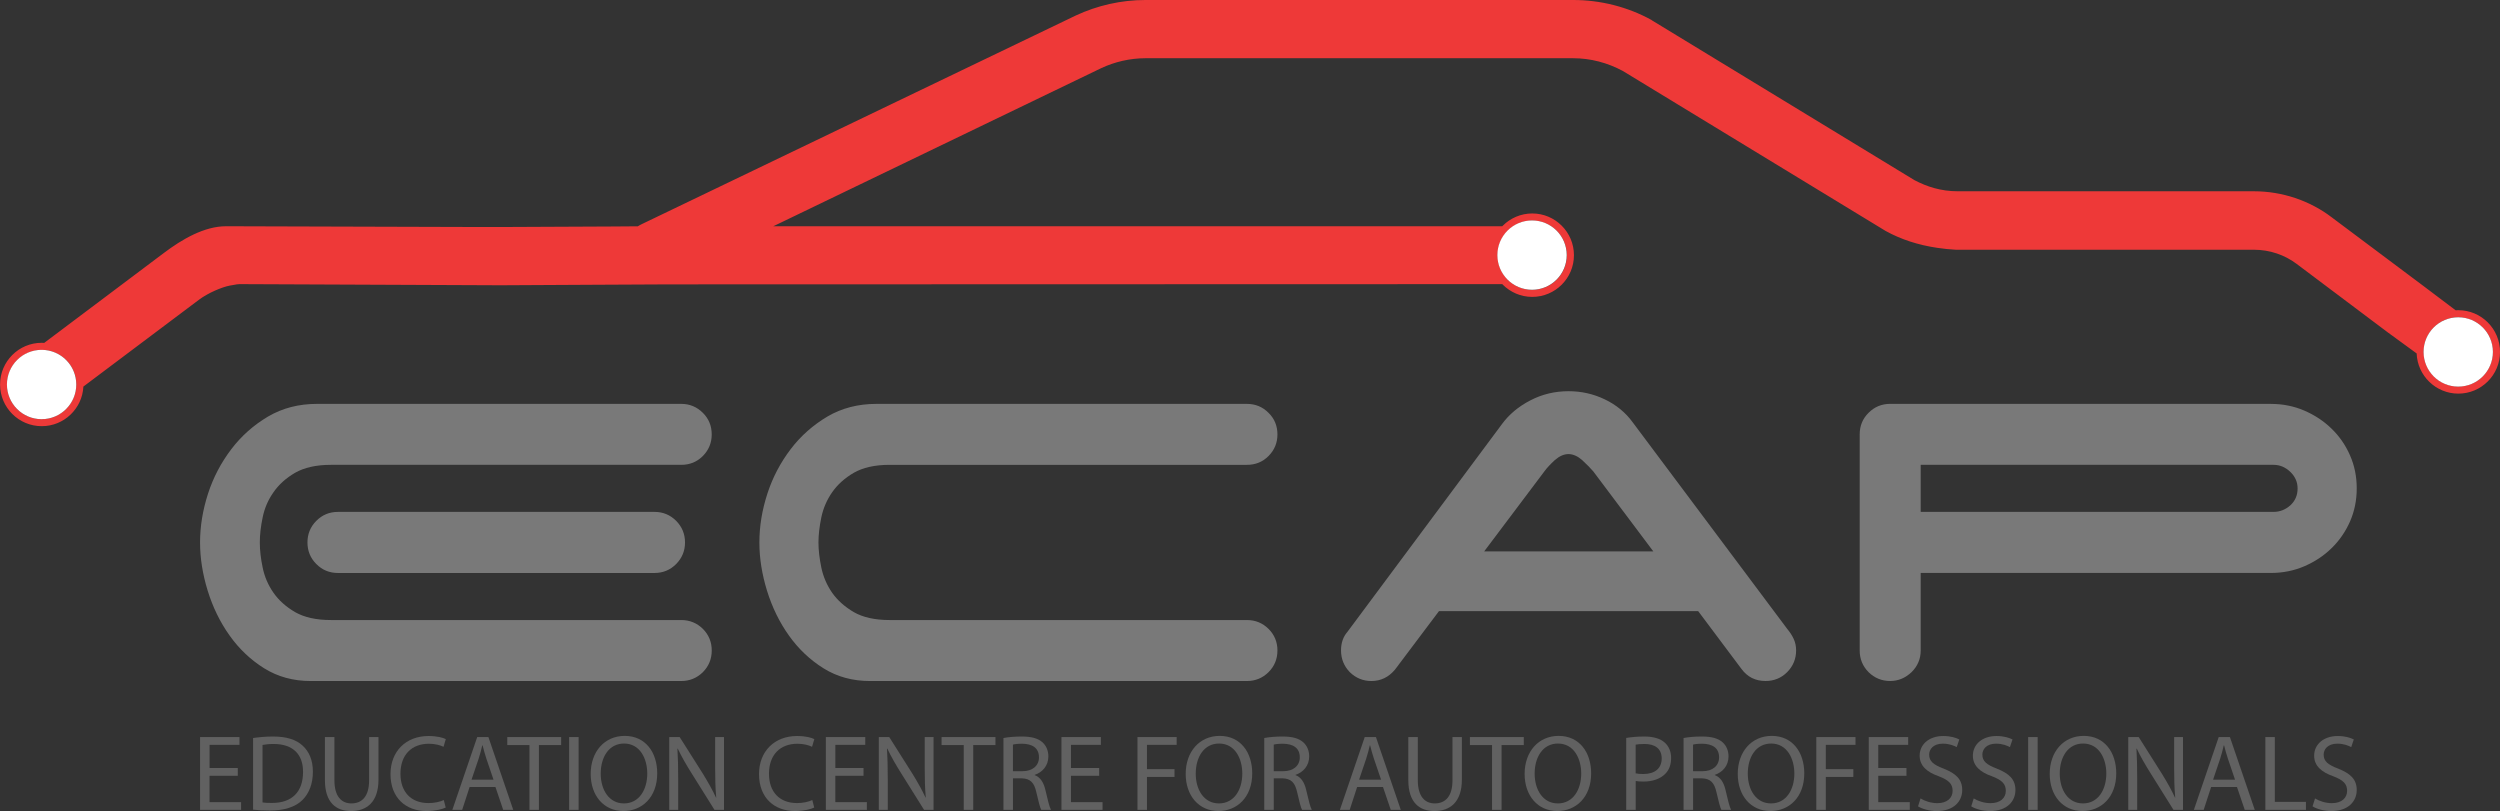 <?xml version="1.0" encoding="UTF-8"?> <svg xmlns="http://www.w3.org/2000/svg" id="Layer_2" data-name="Layer 2" viewBox="0 0 948.73 307.79"><rect x="0" y="0" width="948.73" height="307.79" fill="#333333" stroke="none"/><defs><style> .cls-1 { fill: #797979; } .cls-2 { fill: #fff; } .cls-3 { opacity: .65; } .cls-4 { fill: #ee3938; } </style></defs><g id="Layer_1-2" data-name="Layer 1"><g><g><path class="cls-4" d="M932.9,117.71c-.34,0-.68.02-1.01.04l-12.37-9.34-34.64-25.93c-8.33-6.37-18.86-9.89-29.47-9.89h-112.38c-6.55,0-11.87-1.78-16.54-4.24l-99.38-60.5c-.14-.09-.29-.14-.41-.29C617.66,2.6,607.4,0,597.01,0h-162.34c-9.12,0-18.25,2.05-26.51,5.93l-164.83,79.23c-.41.22-.84.43-1.27.72l-9.03.07-42.13.2h-9.75s-89.61-.29-95.39-.29c-8.24,0-16.7,4.96-23.56,10.13l-45.43,34.14c-.31-.02-.61-.04-.93-.04-8.73,0-15.82,7.09-15.82,15.82,0,8.73,7.09,15.82,15.82,15.82,8.46,0,15.39-6.66,15.8-15.03l43.92-32.99c3.38-2.53,8.71-4.78,11.6-5.32,2.89-.54,2.95-.56,4.51-.56l98.25.43h.14s36.4-.2,36.4-.2l27.49-.14,316.16-.09c.05.07.13.14.2.22,2.87,2.84,6.81,4.62,11.17,4.62,8.73,0,15.82-7.09,15.82-15.82,0-8.73-7.09-15.84-15.82-15.84-4.36,0-8.3,1.78-11.17,4.63-.07.07-.14.14-.2.22h-276.64s124.3-59.93,124.3-59.93c5.23-2.48,11.1-3.83,16.9-3.83h162.34c6.59,0,13.02,1.71,18.8,4.81l99.38,60.5c.07.07.22.14.36.22,5.87,3.25,12.44,5.37,19.65,6.43,2.26.36,4.6.57,7.08.72h113.15c5.8,0,11.53,1.9,16.13,5.37l34.41,25.86,11.13,8.12c.31,8.46,7.29,15.25,15.82,15.25,8.73,0,15.82-7.09,15.82-15.82,0-8.73-7.09-15.84-15.82-15.84ZM28.59,148.87c-.07.32-.16.63-.25.93-.27.86-.63,1.71-1.06,2.5-.18.34-.38.68-.61.99-.23.36-.48.68-.75,1.01-.23.31-.5.59-.77.86-.05.04-.09.09-.13.13-.27.27-.54.52-.84.75-.61.52-1.28.97-1.98,1.35-.23.14-.48.27-.74.38-.11.07-.22.13-.32.16-.22.11-.41.2-.63.25-.14.07-.27.13-.41.16-.31.11-.61.22-.92.27-1.08.31-2.23.47-3.39.47-3.41,0-6.54-1.31-8.87-3.45-2.62-2.39-4.27-5.84-4.27-9.68,0-2.07.47-4,1.33-5.73.13-.25.25-.5.4-.74.16-.32.34-.63.57-.93v-.02c.29-.43.59-.83.93-1.2.34-.38.68-.74,1.06-1.06.09-.11.18-.18.27-.25.09-.09.18-.18.29-.25.14-.11.29-.22.43-.32.27-.22.54-.4.83-.57.23-.16.47-.31.72-.43.18-.11.38-.22.57-.29.2-.11.4-.2.59-.27.07-.05.14-.09.23-.11.23-.11.47-.18.72-.27.13-.05.25-.09.4-.13.29-.09.57-.18.88-.23.23-.07.47-.11.72-.16.74-.13,1.47-.2,2.24-.2,7.25,0,13.13,5.87,13.13,13.13,0,1.02-.13,2.01-.36,2.96ZM581.47,83.7c7.25,0,13.13,5.89,13.13,13.15,0,7.25-5.87,13.13-13.13,13.13s-13.14-5.87-13.14-13.13c0-7.25,5.89-13.15,13.14-13.15ZM932.9,146.68c-6.3,0-11.58-4.44-12.86-10.38-.18-.88-.29-1.8-.29-2.75,0-7.25,5.89-13.15,13.15-13.15.77,0,1.53.07,2.26.22,6.18,1.06,10.86,6.45,10.86,12.93,0,7.25-5.87,13.13-13.13,13.13Z"></path><g class="cls-3"><path class="cls-1" d="M90.22,294.4h-10.7s0,10,0,10h11.97v2.94h-15.57s0-27.62,0-27.62h14.96v2.96h-11.35s0,8.77,0,8.77h10.7v2.96Z"></path><path class="cls-1" d="M96.03,280.07c2.21-.31,4.79-.57,7.62-.57,5.12,0,8.78,1.2,11.2,3.46,2.46,2.26,3.89,5.49,3.89,9.92,0,4.51-1.39,8.16-3.97,10.73-2.62,2.6-6.85,3.98-12.22,3.98-2.54,0-4.67-.12-6.51-.33v-27.18ZM99.63,304.5c.9.18,2.21.21,3.61.21,7.62,0,11.76-4.25,11.76-11.73.05-6.51-3.64-10.65-11.19-10.65-1.84,0-3.24.21-4.18.37v21.8Z"></path><path class="cls-1" d="M126.91,279.71v16.44c0,6.11,2.71,8.74,6.44,8.74,4.06,0,6.72-2.72,6.72-8.74v-16.44h3.56v16.16c0,8.47-4.42,11.92-10.41,11.92-5.66,0-9.92-3.19-9.92-11.76v-16.32h3.61Z"></path><path class="cls-1" d="M169.14,306.47c-1.31.62-3.94,1.31-7.34,1.31-7.75,0-13.61-4.96-13.61-14.01,0-8.66,5.86-14.46,14.43-14.46,3.4,0,5.62.68,6.56,1.18l-.86,2.91c-1.36-.65-3.28-1.15-5.57-1.15-6.48,0-10.78,4.15-10.78,11.39,0,6.77,3.9,11.12,10.62,11.12,2.17,0,4.38-.45,5.82-1.15l.74,2.87Z"></path><path class="cls-1" d="M178.22,298.65l-2.83,8.69h-3.73s9.43-27.62,9.43-27.62h4.26s9.42,27.62,9.42,27.62h-3.81s-2.95-8.69-2.95-8.69h-9.8ZM187.28,295.87l-2.7-7.95c-.62-1.81-1.03-3.46-1.44-5.06h-.13c-.37,1.65-.81,3.33-1.35,5.01l-2.71,8h8.32Z"></path><path class="cls-1" d="M200.91,282.75h-8.4v-3.04h20.45v3.04h-8.44s0,24.59,0,24.59h-3.6v-24.59Z"></path><path class="cls-1" d="M219.58,279.71v27.62s-3.61,0-3.61,0v-27.62s3.61,0,3.61,0Z"></path><path class="cls-1" d="M249.41,293.48c0,9.18-5.86,14.3-12.83,14.3-7.46,0-12.42-5.85-12.42-14.09,0-8.48,5.29-14.43,12.91-14.43,7.87,0,12.34,6.22,12.34,14.22ZM227.97,293.56c0,6.27,3.2,11.33,8.81,11.33,5.82,0,8.85-5.29,8.85-11.33,0-5.64-2.74-11.39-8.81-11.39-5.74,0-8.85,5.16-8.85,11.39Z"></path><path class="cls-1" d="M253.97,307.34v-27.62s3.97,0,3.97,0l8.82,13.93c2.01,3.28,3.64,6.19,4.96,9.02l.08-.03c-.33-3.7-.41-7.06-.41-11.33v-11.6h3.36v27.62s-3.61,0-3.61,0l-8.77-14.01c-1.93-3.07-3.77-6.24-5.17-9.23l-.12.05c.2,3.49.29,6.8.29,11.39v11.81h-3.4Z"></path><path class="cls-1" d="M308.99,306.47c-1.31.62-3.93,1.31-7.34,1.31-7.75,0-13.61-4.96-13.61-14.01,0-8.66,5.86-14.46,14.43-14.46,3.4,0,5.62.68,6.56,1.18l-.86,2.91c-1.35-.65-3.28-1.15-5.57-1.15-6.48,0-10.78,4.15-10.78,11.39,0,6.77,3.9,11.12,10.62,11.12,2.17,0,4.39-.45,5.82-1.15l.74,2.87Z"></path><path class="cls-1" d="M327.69,294.4h-10.69s0,10,0,10h11.97v2.94h-15.57s0-27.62,0-27.62h14.96v2.96h-11.35s0,8.77,0,8.77h10.69v2.96Z"></path><path class="cls-1" d="M333.5,307.34v-27.62s3.97,0,3.97,0l8.81,13.93c2.01,3.28,3.65,6.19,4.96,9.02l.09-.03c-.33-3.7-.41-7.06-.41-11.33v-11.6h3.36v27.62s-3.61,0-3.61,0l-8.77-14.01c-1.93-3.07-3.77-6.24-5.17-9.23l-.12.05c.2,3.49.29,6.8.29,11.39v11.81h-3.4Z"></path><path class="cls-1" d="M365.73,282.75h-8.41v-3.04h20.45v3.04h-8.44s0,24.59,0,24.59h-3.6v-24.59Z"></path><path class="cls-1" d="M380.8,280.07c1.84-.36,4.43-.57,6.89-.57,3.81,0,6.27.7,7.99,2.26,1.35,1.23,2.17,3.12,2.17,5.25,0,3.64-2.29,6.08-5.2,7.05v.08c2.13.78,3.4,2.78,4.06,5.61.9,3.91,1.56,6.53,2.13,7.58h-3.69c-.45-.77-1.07-3.15-1.85-6.59-.82-3.77-2.29-5.24-5.53-5.37h-3.36s0,11.97,0,11.97h-3.61s0-27.26,0-27.26ZM384.4,292.66h3.65c3.81,0,6.23-2.1,6.23-5.25,0-3.62-2.59-5.12-6.36-5.17-1.76,0-2.95.16-3.52.34v10.08Z"></path><path class="cls-1" d="M417.13,294.4h-10.7s0,10,0,10h11.97v2.94h-15.58s0-27.62,0-27.62h14.96v2.96h-11.35s0,8.77,0,8.77h10.7v2.96Z"></path><path class="cls-1" d="M431.66,279.71h14.88v2.96h-11.27s0,9.21,0,9.21h10.45v2.96h-10.45s0,12.5,0,12.5h-3.61s0-27.62,0-27.62Z"></path><path class="cls-1" d="M475.21,293.48c0,9.18-5.86,14.3-12.83,14.3-7.46,0-12.42-5.85-12.42-14.09,0-8.48,5.29-14.43,12.91-14.43,7.87,0,12.34,6.22,12.34,14.22ZM453.77,293.56c0,6.27,3.2,11.33,8.81,11.33,5.82,0,8.86-5.29,8.86-11.33,0-5.64-2.75-11.39-8.81-11.39-5.74,0-8.85,5.16-8.85,11.39Z"></path><path class="cls-1" d="M479.77,280.07c1.85-.36,4.43-.57,6.89-.57,3.81,0,6.27.7,8,2.26,1.35,1.23,2.17,3.12,2.17,5.25,0,3.64-2.3,6.08-5.21,7.05v.08c2.13.78,3.4,2.78,4.06,5.61.9,3.91,1.56,6.53,2.13,7.58h-3.69c-.45-.77-1.06-3.15-1.84-6.59-.82-3.77-2.3-5.24-5.54-5.37h-3.36s0,11.97,0,11.97h-3.61s0-27.26,0-27.26ZM483.38,292.66h3.65c3.81,0,6.23-2.1,6.23-5.25,0-3.62-2.58-5.12-6.36-5.17-1.76,0-2.95.16-3.52.34v10.08Z"></path><path class="cls-1" d="M515.03,298.65l-2.83,8.69h-3.73s9.43-27.62,9.43-27.62h4.26s9.43,27.62,9.43,27.62h-3.81s-2.95-8.69-2.95-8.69h-9.8ZM524.1,295.87l-2.71-7.95c-.62-1.81-1.02-3.46-1.44-5.06h-.12c-.37,1.65-.83,3.33-1.36,5.01l-2.7,8h8.32Z"></path><path class="cls-1" d="M538.05,279.71v16.44c0,6.11,2.7,8.74,6.43,8.74,4.06,0,6.72-2.72,6.72-8.74v-16.44h3.57v16.16c0,8.47-4.43,11.92-10.41,11.92-5.65,0-9.92-3.19-9.92-11.76v-16.32h3.61Z"></path><path class="cls-1" d="M566.22,282.75h-8.4v-3.04h20.45v3.04h-8.44s0,24.59,0,24.59h-3.61v-24.59Z"></path><path class="cls-1" d="M603.83,293.48c0,9.18-5.86,14.3-12.83,14.3-7.46,0-12.42-5.85-12.42-14.09,0-8.48,5.29-14.43,12.91-14.43,7.87,0,12.34,6.22,12.34,14.22ZM582.39,293.56c0,6.27,3.2,11.33,8.81,11.33,5.82,0,8.86-5.29,8.86-11.33,0-5.64-2.75-11.39-8.82-11.39-5.74,0-8.85,5.16-8.85,11.39Z"></path><path class="cls-1" d="M617.12,280.04c1.72-.28,4.06-.54,6.89-.54,3.52,0,6.11.83,7.75,2.31,1.48,1.31,2.42,3.31,2.42,5.82,0,2.54-.74,4.51-2.13,5.93-1.89,2.02-4.96,3.04-8.36,3.04-1.15,0-2.22-.08-2.95-.21v10.94h-3.61s0-27.29,0-27.29ZM620.72,293.48c.57.16,1.76.25,2.95.25,4.3,0,6.93-2.14,6.93-5.9,0-3.74-2.58-5.5-6.52-5.5-1.6,0-2.75.13-3.36.26v10.9Z"></path><path class="cls-1" d="M638.9,280.07c1.84-.36,4.43-.57,6.89-.57,3.81,0,6.27.7,7.99,2.26,1.36,1.23,2.18,3.12,2.18,5.25,0,3.64-2.3,6.08-5.21,7.05v.08c2.13.78,3.4,2.78,4.06,5.61.9,3.91,1.56,6.53,2.13,7.58h-3.69c-.45-.77-1.06-3.15-1.85-6.59-.82-3.77-2.3-5.24-5.53-5.37h-3.36s0,11.97,0,11.97h-3.61s0-27.26,0-27.26ZM642.51,292.66h3.64c3.81,0,6.23-2.1,6.23-5.25,0-3.62-2.58-5.12-6.36-5.17-1.76,0-2.95.16-3.52.34v10.08Z"></path><path class="cls-1" d="M684.71,293.48c0,9.18-5.86,14.3-12.83,14.3-7.46,0-12.42-5.85-12.42-14.09,0-8.48,5.29-14.43,12.91-14.43,7.87,0,12.34,6.22,12.34,14.22ZM663.27,293.56c0,6.27,3.2,11.33,8.82,11.33,5.82,0,8.85-5.29,8.85-11.33,0-5.64-2.75-11.39-8.81-11.39-5.74,0-8.86,5.16-8.86,11.39Z"></path><path class="cls-1" d="M689.27,279.71h14.88v2.96h-11.27s0,9.21,0,9.21h10.45v2.96h-10.45s0,12.5,0,12.5h-3.61s0-27.62,0-27.62Z"></path><path class="cls-1" d="M723.48,294.4h-10.7s0,10,0,10h11.97v2.94h-15.57s0-27.62,0-27.62h14.96v2.96h-11.35s0,8.77,0,8.77h10.7v2.96Z"></path><path class="cls-1" d="M728.83,303c1.6.98,3.93,1.79,6.39,1.79,3.65,0,5.78-1.92,5.78-4.7,0-2.6-1.48-4.06-5.25-5.5-4.47-1.55-7.26-3.97-7.26-7.82,0-4.28,3.57-7.46,8.94-7.46,2.79,0,4.88.65,6.11,1.31l-.98,2.9c-.9-.48-2.75-1.31-5.25-1.31-3.77,0-5.21,2.26-5.21,4.14,0,2.59,1.68,3.86,5.49,5.33,4.68,1.86,7.06,4.06,7.06,8.12,0,4.26-3.16,7.99-9.68,7.99-2.7,0-5.61-.82-7.09-1.79l.94-3Z"></path><path class="cls-1" d="M749.02,303c1.6.98,3.93,1.79,6.39,1.79,3.65,0,5.78-1.92,5.78-4.7,0-2.6-1.48-4.06-5.25-5.5-4.47-1.55-7.25-3.97-7.25-7.82,0-4.28,3.56-7.46,8.94-7.46,2.78,0,4.87.65,6.1,1.31l-.98,2.9c-.9-.48-2.75-1.31-5.25-1.31-3.77,0-5.21,2.26-5.21,4.14,0,2.59,1.68,3.86,5.49,5.33,4.68,1.86,7.06,4.06,7.06,8.12,0,4.26-3.16,7.99-9.68,7.99-2.7,0-5.61-.82-7.09-1.79l.94-3Z"></path><path class="cls-1" d="M773.27,279.71v27.62s-3.61,0-3.61,0v-27.62s3.61,0,3.61,0Z"></path><path class="cls-1" d="M803.1,293.48c0,9.18-5.86,14.3-12.83,14.3-7.46,0-12.42-5.85-12.42-14.09,0-8.48,5.29-14.43,12.91-14.43,7.87,0,12.34,6.22,12.34,14.22ZM781.66,293.56c0,6.27,3.2,11.33,8.81,11.33,5.82,0,8.86-5.29,8.86-11.33,0-5.64-2.75-11.39-8.82-11.39-5.74,0-8.85,5.16-8.85,11.39Z"></path><path class="cls-1" d="M807.66,307.34v-27.62s3.97,0,3.97,0l8.81,13.93c2.01,3.28,3.65,6.19,4.96,9.02l.08-.03c-.33-3.7-.41-7.06-.41-11.33v-11.6h3.36v27.62s-3.61,0-3.61,0l-8.77-14.01c-1.93-3.07-3.77-6.24-5.16-9.23l-.12.05c.2,3.49.28,6.8.28,11.39v11.81h-3.4Z"></path><path class="cls-1" d="M839.11,298.65l-2.83,8.69h-3.73s9.43-27.62,9.43-27.62h4.26s9.43,27.62,9.43,27.62h-3.81s-2.95-8.69-2.95-8.69h-9.8ZM848.17,295.87l-2.7-7.95c-.62-1.81-1.03-3.46-1.44-5.06h-.13c-.37,1.65-.81,3.33-1.35,5.01l-2.7,8h8.32Z"></path><path class="cls-1" d="M859.67,279.71h3.61v24.6s11.81,0,11.81,0v3.03h-15.41s0-27.62,0-27.62Z"></path><path class="cls-1" d="M878.54,303c1.6.98,3.93,1.79,6.39,1.79,3.65,0,5.78-1.92,5.78-4.7,0-2.6-1.48-4.06-5.25-5.5-4.47-1.55-7.26-3.97-7.26-7.82,0-4.28,3.57-7.46,8.94-7.46,2.78,0,4.88.65,6.11,1.31l-.98,2.9c-.9-.48-2.75-1.31-5.25-1.31-3.77,0-5.21,2.26-5.21,4.14,0,2.59,1.68,3.86,5.49,5.33,4.68,1.86,7.06,4.06,7.06,8.12,0,4.26-3.16,7.99-9.68,7.99-2.7,0-5.61-.82-7.09-1.79l.94-3Z"></path></g><g><path class="cls-1" d="M125.6,176.4c-5.63,0-10.15,1.04-13.62,3.02-3.46,2.02-6.19,4.48-8.2,7.4-2.03,2.87-3.39,6.03-4.1,9.52-.73,3.44-1.08,6.64-1.08,9.52s.35,6.08,1.08,9.52c.71,3.49,2.07,6.64,4.1,9.56,2,2.87,4.73,5.32,8.2,7.35,3.46,1.98,7.99,3.01,13.62,3.01h132.93c3.2,0,5.93,1.13,8.2,3.34,2.24,2.26,3.37,4.99,3.37,8.2,0,3.25-1.13,5.98-3.37,8.25-2.26,2.21-4.99,3.35-8.2,3.35H117.9c-6.59,0-12.46-1.6-17.62-4.81-5.14-3.2-9.52-7.35-13.14-12.44-3.6-5.04-6.38-10.75-8.32-17.01-1.93-6.27-2.9-12.39-2.9-18.33,0-6.12,1.01-12.25,3.01-18.47,2-6.17,4.95-11.78,8.81-16.87,3.86-5.09,8.52-9.19,13.99-12.44,5.46-3.2,11.66-4.8,18.56-4.8h138.23c3.2,0,5.93,1.13,8.2,3.39,2.24,2.21,3.37,4.95,3.37,8.2,0,3.2-1.13,5.94-3.37,8.2-2.26,2.26-4.99,3.34-8.2,3.34H125.6ZM256.59,197.65c2.24,2.26,3.37,5,3.37,8.2,0,3.2-1.13,5.94-3.37,8.2-2.26,2.26-4.99,3.39-8.2,3.39h-120.14c-3.23,0-5.96-1.13-8.2-3.39-2.26-2.26-3.37-4.99-3.37-8.2,0-3.2,1.11-5.94,3.37-8.2,2.24-2.26,4.97-3.39,8.2-3.39h120.14c3.2,0,5.94,1.13,8.2,3.39Z"></path><path class="cls-1" d="M288.18,205.85c0-6.12,1.01-12.25,3.02-18.47,2-6.17,4.95-11.78,8.81-16.87,3.86-5.09,8.53-9.19,13.99-12.44,5.47-3.2,11.66-4.8,18.56-4.8h140.63c3.23,0,5.96,1.13,8.2,3.39,2.26,2.21,3.39,4.95,3.39,8.2,0,3.2-1.13,5.94-3.39,8.2-2.24,2.26-4.97,3.34-8.2,3.34h-135.57c-5.63,0-10.17,1.04-13.61,3.02-3.46,2.02-6.19,4.48-8.22,7.4-2,2.87-3.37,6.03-4.1,9.52-.71,3.44-1.09,6.64-1.09,9.52,0,2.92.38,6.08,1.09,9.52.73,3.49,2.09,6.64,4.1,9.56,2.03,2.87,4.76,5.32,8.22,7.35,3.44,1.98,7.99,3.01,13.61,3.01h135.57c3.23,0,5.96,1.13,8.2,3.34,2.26,2.26,3.39,4.99,3.39,8.2,0,3.25-1.13,5.98-3.39,8.25-2.24,2.21-4.97,3.35-8.2,3.35h-143.03c-6.6,0-12.46-1.6-17.62-4.81-5.13-3.2-9.52-7.35-13.14-12.44-3.6-5.04-6.38-10.75-8.32-17.01-1.93-6.27-2.9-12.39-2.9-18.33Z"></path><path class="cls-1" d="M861.79,153.28c4.5,0,8.74.84,12.68,2.54,3.93,1.7,7.39,3.96,10.36,6.88,2.97,2.87,5.3,6.26,6.99,10.12,1.7,3.86,2.54,8.01,2.54,12.53,0,4.48-.85,8.67-2.54,12.53-1.7,3.86-4.03,7.25-6.99,10.13-2.97,2.92-6.43,5.18-10.36,6.88-3.94,1.69-8.17,2.54-12.68,2.54h-132.9s0,29.4,0,29.4c0,3.25-1.18,5.98-3.48,8.25-2.33,2.21-5.04,3.35-8.08,3.35-3.23,0-5.96-1.13-8.22-3.35-2.24-2.26-3.37-4.99-3.37-8.25v-81.98c0-3.25,1.13-5.98,3.37-8.2,2.26-2.26,4.99-3.39,8.22-3.39h144.47ZM728.89,176.4v17.86s133.87,0,133.87,0c2.43,0,4.55-.85,6.41-2.49,1.84-1.7,2.75-3.82,2.75-6.41,0-2.4-.92-4.52-2.75-6.27-1.86-1.79-3.98-2.69-6.41-2.69h-133.87Z"></path><path class="cls-1" d="M680.67,242.42c-.63-1.39-1.51-2.65-2.46-3.79l-58.62-78.37c-2.71-3.72-6.25-6.63-10.6-8.71-4.35-2.08-8.9-3.09-13.76-3.09-5.11,0-9.97,1.13-14.45,3.47-4.54,2.34-8.14,5.36-10.85,9.08l-58.62,78.81c-1.58,1.83-2.4,4.11-2.4,7.01,0,3.22,1.13,5.99,3.34,8.26,2.27,2.21,4.99,3.35,8.2,3.35,3.53,0,6.56-1.45,8.96-4.36l16.66-22.15h98.38s16.4,21.89,16.4,21.89c2.27,3.09,5.3,4.61,9.15,4.61,3.22,0,6-1.13,8.2-3.35,2.27-2.27,3.41-5.05,3.41-8.26,0-1.58-.31-3.09-.95-4.42ZM563.24,209.24l22.84-30.36c.95-1.32,2.27-2.71,3.97-4.29,1.7-1.46,3.41-2.27,5.17-2.27,1.77,0,3.53.82,5.18,2.27,1.7,1.58,3.09,2.96,4.23,4.29l22.78,30.36h-64.17Z"></path></g></g><circle class="cls-2" cx="15.79" cy="145.92" r="13.16"></circle><circle class="cls-2" cx="932.88" cy="133.56" r="13.16"></circle><circle class="cls-2" cx="581.4" cy="96.81" r="13.16"></circle></g></g></svg> 